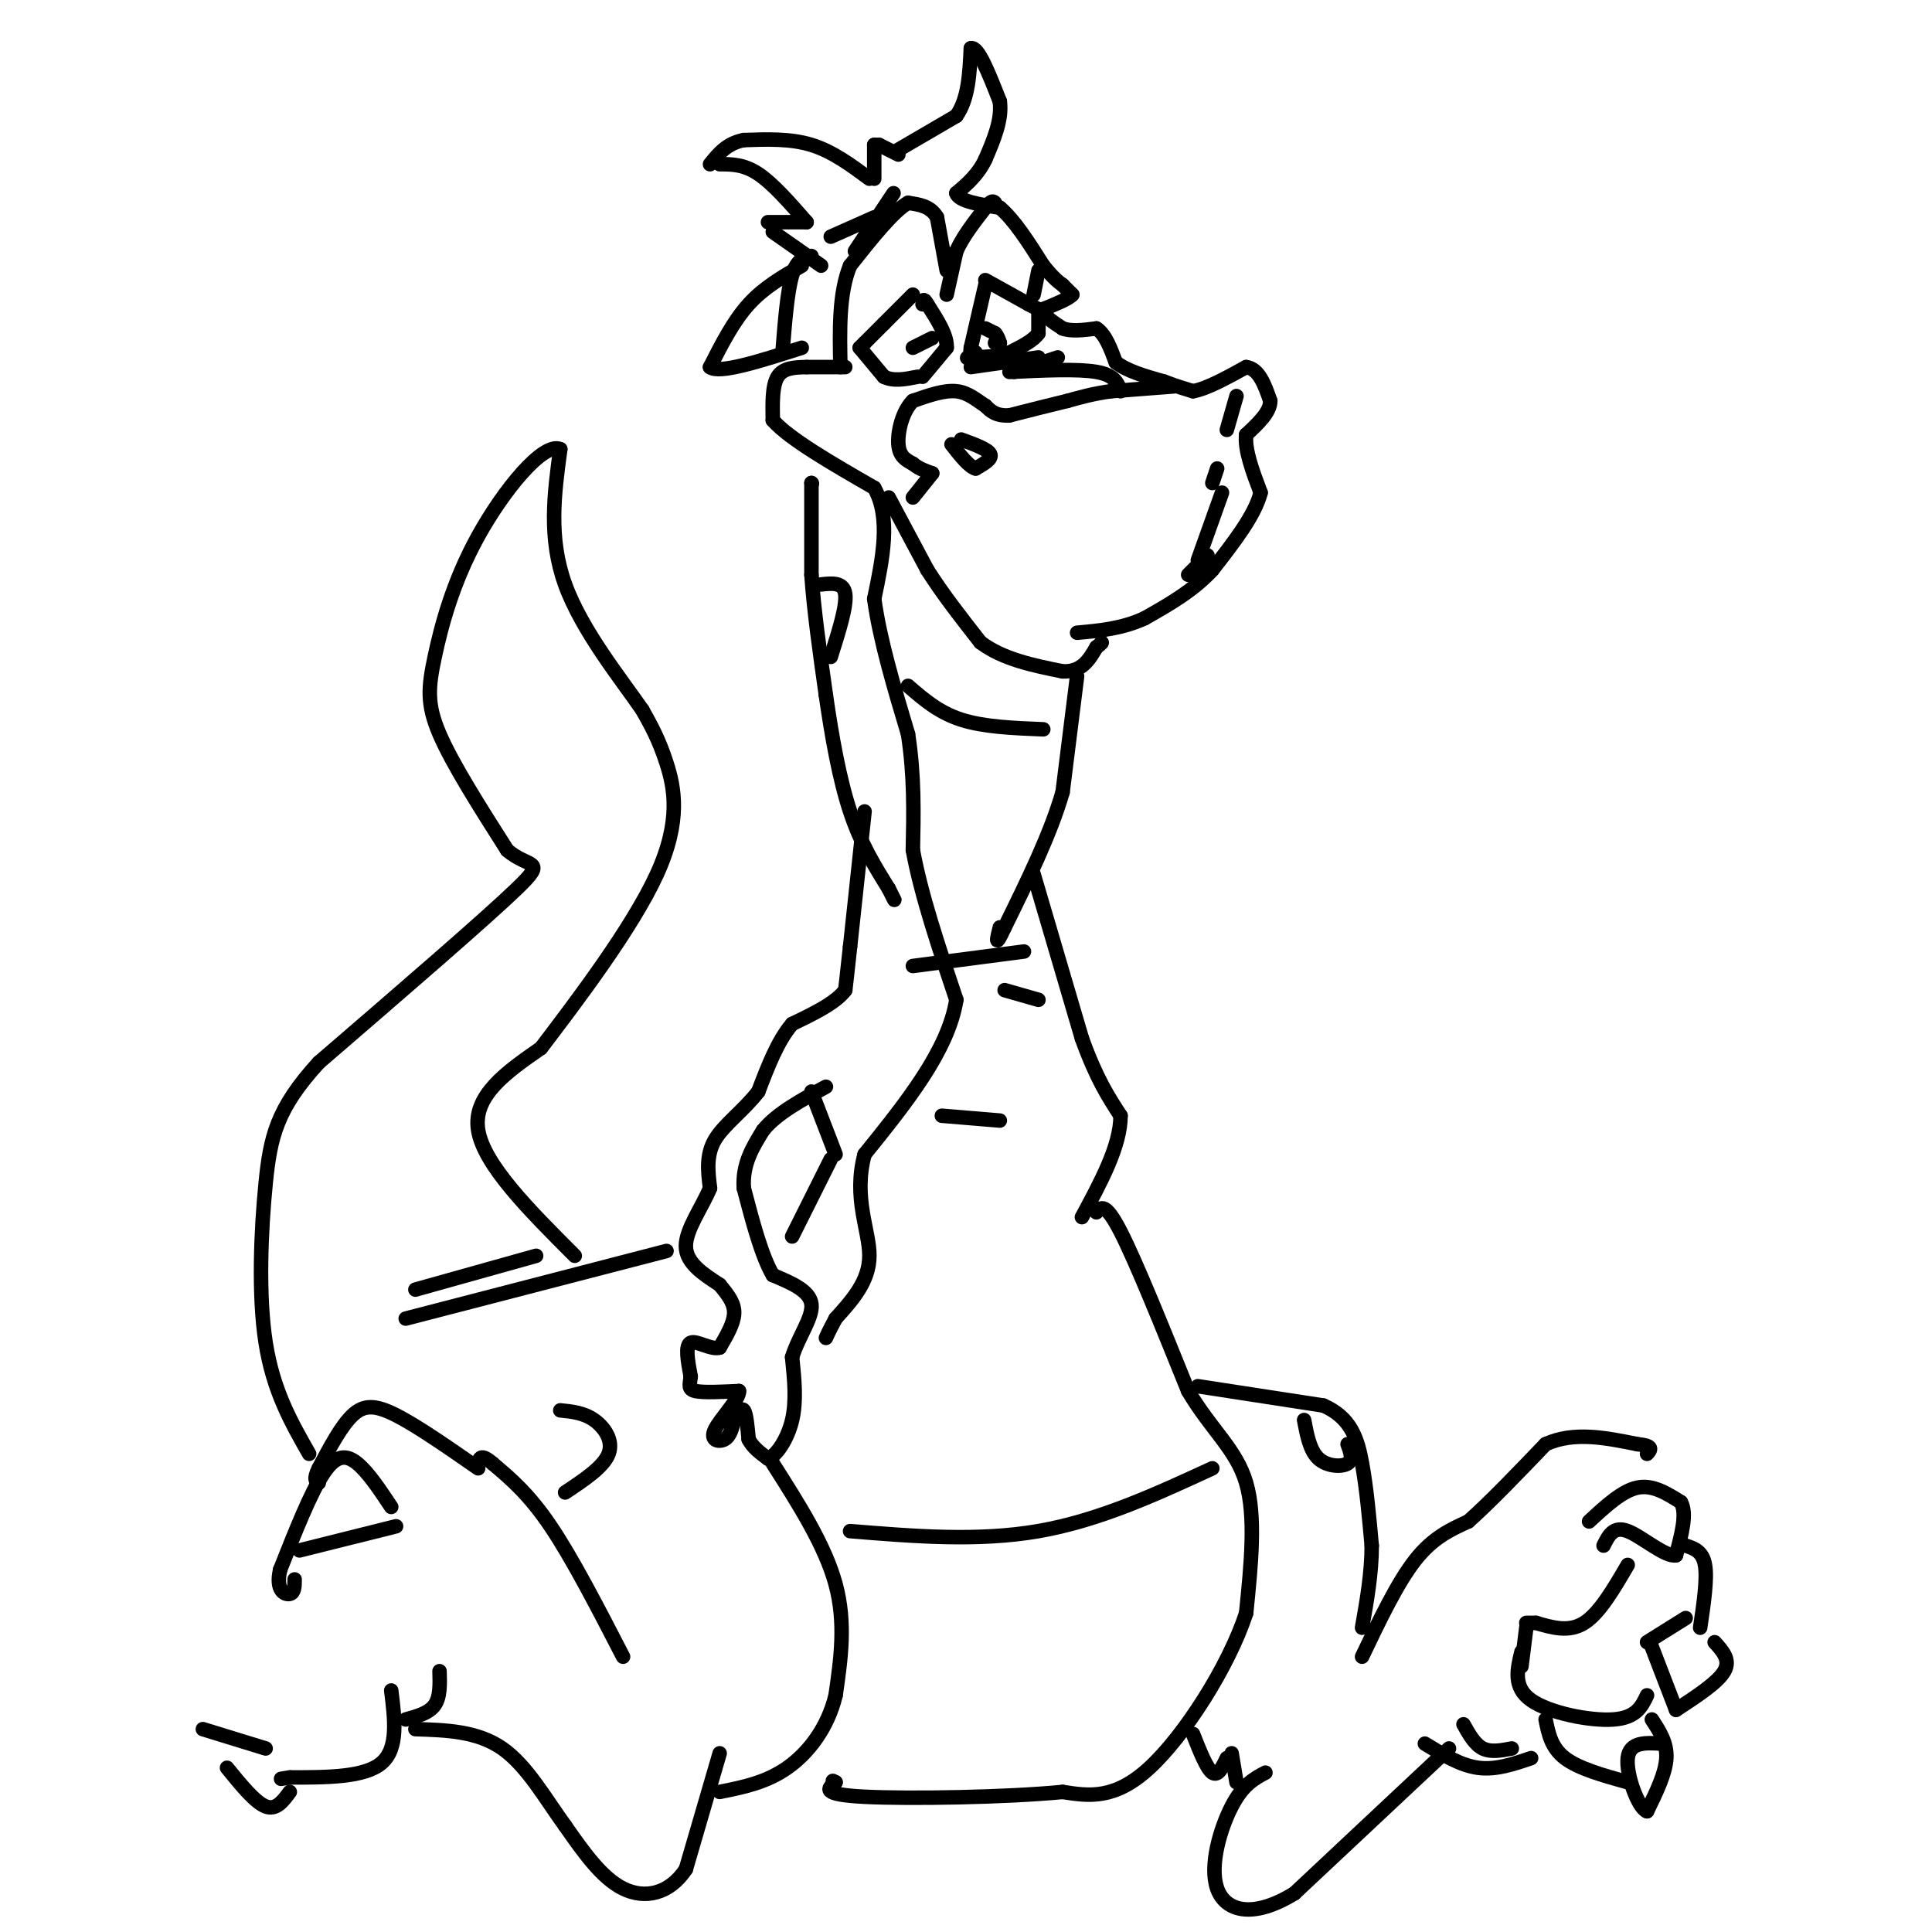 <svg viewBox='0 0 400 400' version='1.1' xmlns='http://www.w3.org/2000/svg' xmlns:xlink='http://www.w3.org/1999/xlink'><g fill='none' stroke='#000000' stroke-width='3' stroke-linecap='round' stroke-linejoin='round'><path d='M186,31c0.000,0.000 12.000,-7.000 12,-7'/><path d='M198,24c2.500,-3.500 2.750,-8.750 3,-14'/><path d='M201,10c1.500,-0.500 3.750,5.250 6,11'/><path d='M207,21c0.500,3.833 -1.250,7.917 -3,12'/><path d='M204,33c-1.500,3.167 -3.750,5.083 -6,7'/><path d='M198,40c0.500,1.667 4.750,2.333 9,3'/><path d='M207,43c3.000,2.500 6.000,7.250 9,12'/><path d='M216,55c2.167,2.667 3.083,3.333 4,4'/><path d='M220,59c1.000,1.000 1.500,1.500 2,2'/><path d='M222,61c-0.667,0.833 -3.333,1.917 -6,3'/><path d='M216,64c-0.333,1.167 1.833,2.583 4,4'/><path d='M220,68c1.833,0.667 4.417,0.333 7,0'/><path d='M227,68c1.833,1.167 2.917,4.083 4,7'/><path d='M231,75c2.333,1.833 6.167,2.917 10,4'/><path d='M241,79c2.667,1.000 4.333,1.500 6,2'/><path d='M247,81c2.833,-0.500 6.917,-2.750 11,-5'/><path d='M258,76c2.667,0.333 3.833,3.667 5,7'/><path d='M263,83c0.000,2.333 -2.500,4.667 -5,7'/><path d='M258,90c-0.333,3.167 1.333,7.583 3,12'/><path d='M261,102c-1.167,4.667 -5.583,10.333 -10,16'/><path d='M251,118c-4.000,4.333 -9.000,7.167 -14,10'/><path d='M237,128c-4.667,2.167 -9.333,2.583 -14,3'/><path d='M243,80c0.000,0.000 -13.000,1.000 -13,1'/><path d='M230,81c-3.667,0.500 -6.333,1.250 -9,2'/><path d='M221,83c-3.500,0.833 -7.750,1.917 -12,3'/><path d='M209,86c-2.833,0.167 -3.917,-0.917 -5,-2'/><path d='M204,84c-1.711,-1.067 -3.489,-2.733 -6,-3c-2.511,-0.267 -5.756,0.867 -9,2'/><path d='M189,83c-2.200,2.133 -3.200,6.467 -3,9c0.200,2.533 1.600,3.267 3,4'/><path d='M189,96c1.167,1.000 2.583,1.500 4,2'/><path d='M193,98c0.000,0.000 -4.000,5.000 -4,5'/><path d='M184,103c0.000,0.000 8.000,15.000 8,15'/><path d='M192,118c3.167,5.000 7.083,10.000 11,15'/><path d='M203,133c4.667,3.500 10.833,4.750 17,6'/><path d='M220,139c4.000,0.167 5.500,-2.417 7,-5'/><path d='M227,134c1.333,-1.000 1.167,-1.000 1,-1'/><path d='M196,61c0.000,0.000 2.000,-9.000 2,-9'/><path d='M198,52c1.333,-3.000 3.667,-6.000 6,-9'/><path d='M204,43c1.333,-1.667 1.667,-1.333 2,-1'/><path d='M215,56c0.000,0.000 -1.000,5.000 -1,5'/><path d='M204,58c0.000,0.000 9.000,5.000 9,5'/><path d='M213,63c1.833,1.000 1.917,1.000 2,1'/><path d='M215,64c0.000,0.000 0.000,5.000 0,5'/><path d='M215,69c-1.000,1.500 -3.500,2.750 -6,4'/><path d='M209,73c-2.333,0.833 -5.167,0.917 -8,1'/><path d='M201,74c-1.333,0.167 -0.667,0.083 0,0'/><path d='M204,59c0.000,0.000 -3.000,13.000 -3,13'/><path d='M201,72c-0.333,2.333 0.333,1.667 1,1'/><path d='M204,68c0.000,0.000 2.000,1.000 2,1'/><path d='M206,69c0.500,0.500 0.750,1.250 1,2'/><path d='M207,71c0.000,0.000 -1.000,0.000 -1,0'/><path d='M189,61c0.000,0.000 -6.000,6.000 -6,6'/><path d='M183,67c-1.667,1.667 -2.833,2.833 -4,4'/><path d='M179,71c0.000,0.000 -1.000,1.000 -1,1'/><path d='M178,72c0.000,0.000 5.000,6.000 5,6'/><path d='M183,78c2.000,1.000 4.500,0.500 7,0'/><path d='M191,78c0.000,0.000 5.000,-6.000 5,-6'/><path d='M196,72c0.167,-2.500 -1.917,-5.750 -4,-9'/><path d='M192,63c-0.833,-1.500 -0.917,-0.750 -1,0'/><path d='M193,70c0.000,0.000 -4.000,2.000 -4,2'/><path d='M201,76c0.000,0.000 14.000,-2.000 14,-2'/><path d='M219,74c0.000,0.000 -9.000,3.000 -9,3'/><path d='M209,77c7.083,-0.333 14.167,-0.667 18,0c3.833,0.667 4.417,2.333 5,4'/><path d='M199,91c2.750,1.000 5.500,2.000 6,3c0.500,1.000 -1.250,2.000 -3,3'/><path d='M202,97c-1.333,-0.333 -3.167,-2.667 -5,-5'/><path d='M256,82c0.000,0.000 -2.000,7.000 -2,7'/><path d='M252,97c0.000,0.000 -1.000,3.000 -1,3'/><path d='M253,102c0.000,0.000 -5.000,14.000 -5,14'/><path d='M250,115c0.000,0.000 -4.000,4.000 -4,4'/><path d='M196,56c0.000,0.000 -2.000,-11.000 -2,-11'/><path d='M194,45c-1.333,-2.333 -3.667,-2.667 -6,-3'/><path d='M188,42c-3.000,1.667 -7.500,7.333 -12,13'/><path d='M176,55c-2.333,5.667 -2.167,13.333 -2,21'/><path d='M175,76c0.000,0.000 -8.000,0.000 -8,0'/><path d='M167,76c-2.533,0.044 -4.867,0.156 -6,2c-1.133,1.844 -1.067,5.422 -1,9'/><path d='M160,87c3.333,3.833 12.167,8.917 21,14'/><path d='M181,101c3.500,6.167 1.750,14.583 0,23'/><path d='M181,124c1.167,8.500 4.083,18.250 7,28'/><path d='M188,152c1.333,8.667 1.167,16.333 1,24'/><path d='M189,176c1.667,9.167 5.333,20.083 9,31'/><path d='M198,207c-1.667,10.500 -10.333,21.250 -19,32'/><path d='M179,239c-2.422,9.067 1.022,15.733 1,21c-0.022,5.267 -3.511,9.133 -7,13'/><path d='M173,273c-1.500,2.833 -1.750,3.417 -2,4'/><path d='M168,100c0.000,0.000 0.100,0.100 0.1,0.1'/><path d='M168,100c0.000,0.000 0.000,19.000 0,19'/><path d='M168,119c0.500,7.333 1.750,16.167 3,25'/><path d='M171,144c1.222,8.511 2.778,17.289 5,24c2.222,6.711 5.111,11.356 8,16'/><path d='M184,184c1.500,3.000 1.250,2.500 1,2'/><path d='M179,168c0.000,0.000 -3.000,28.000 -3,28'/><path d='M176,196c-0.667,6.167 -0.833,7.583 -1,9'/><path d='M175,205c-2.000,2.667 -6.500,4.833 -11,7'/><path d='M164,212c-3.000,3.500 -5.000,8.750 -7,14'/><path d='M157,226c-3.044,3.956 -7.156,6.844 -9,10c-1.844,3.156 -1.422,6.578 -1,10'/><path d='M147,246c-1.578,3.867 -5.022,8.533 -5,12c0.022,3.467 3.511,5.733 7,8'/><path d='M149,266c1.889,2.267 3.111,3.933 3,6c-0.111,2.067 -1.556,4.533 -3,7'/><path d='M149,279c-1.800,0.556 -4.800,-1.556 -6,-1c-1.200,0.556 -0.600,3.778 0,7'/><path d='M143,285c-0.178,1.756 -0.622,2.644 1,3c1.622,0.356 5.311,0.178 9,0'/><path d='M153,288c0.167,1.643 -3.917,5.750 -5,8c-1.083,2.250 0.833,2.643 2,2c1.167,-0.643 1.583,-2.321 2,-4'/><path d='M152,294c0.711,-1.333 1.489,-2.667 2,-2c0.511,0.667 0.756,3.333 1,6'/><path d='M155,298c0.833,1.667 2.417,2.833 4,4'/><path d='M159,302c1.733,-0.578 4.067,-4.022 5,-8c0.933,-3.978 0.467,-8.489 0,-13'/><path d='M164,281c1.244,-4.200 4.356,-8.200 4,-11c-0.356,-2.800 -4.178,-4.400 -8,-6'/><path d='M160,264c-2.333,-4.000 -4.167,-11.000 -6,-18'/><path d='M154,246c-0.333,-5.000 1.833,-8.500 4,-12'/><path d='M158,234c2.833,-3.500 7.917,-6.250 13,-9'/><path d='M168,226c0.000,0.000 5.000,13.000 5,13'/><path d='M172,240c0.000,0.000 -8.000,16.000 -8,16'/><path d='M188,142c3.167,2.750 6.333,5.500 11,7c4.667,1.500 10.833,1.750 17,2'/><path d='M223,140c0.000,0.000 -3.000,24.000 -3,24'/><path d='M220,164c-2.500,8.667 -7.250,18.333 -12,28'/><path d='M208,192c-2.167,4.667 -1.583,2.333 -1,0'/><path d='M214,181c0.000,0.000 10.000,34.000 10,34'/><path d='M224,215c3.000,8.333 5.500,12.167 8,16'/><path d='M232,231c0.000,6.167 -4.000,13.583 -8,21'/><path d='M227,251c0.917,-1.083 1.833,-2.167 5,4c3.167,6.167 8.583,19.583 14,33'/><path d='M246,288c4.844,8.156 9.956,12.044 12,19c2.044,6.956 1.022,16.978 0,27'/><path d='M258,334c-3.644,11.089 -12.756,25.311 -20,32c-7.244,6.689 -12.622,5.844 -18,5'/><path d='M220,371c-11.644,1.133 -31.756,1.467 -41,1c-9.244,-0.467 -7.622,-1.733 -6,-3'/><path d='M173,369c-1.000,-0.500 -0.500,-0.250 0,0'/><path d='M248,287c0.000,0.000 26.000,4.000 26,4'/><path d='M274,291c5.733,2.533 7.067,6.867 8,12c0.933,5.133 1.467,11.067 2,17'/><path d='M284,320c0.000,5.667 -1.000,11.333 -2,17'/><path d='M282,343c3.667,-7.667 7.333,-15.333 11,-20c3.667,-4.667 7.333,-6.333 11,-8'/><path d='M304,315c4.500,-4.000 10.250,-10.000 16,-16'/><path d='M320,299c5.833,-2.667 12.417,-1.333 19,0'/><path d='M339,299c3.500,0.333 2.750,1.167 2,2'/><path d='M329,315c3.417,-3.167 6.833,-6.333 10,-7c3.167,-0.667 6.083,1.167 9,3'/><path d='M348,311c1.333,2.333 0.167,6.667 -1,11'/><path d='M347,322c-2.156,0.467 -7.044,-3.867 -10,-5c-2.956,-1.133 -3.978,0.933 -5,3'/><path d='M337,324c-2.917,5.000 -5.833,10.000 -9,12c-3.167,2.000 -6.583,1.000 -10,0'/><path d='M318,336c-2.000,0.000 -2.000,0.000 -2,0'/><path d='M316,337c0.000,0.000 -1.000,8.000 -1,8'/><path d='M349,320c1.750,0.583 3.500,1.167 4,4c0.500,2.833 -0.250,7.917 -1,13'/><path d='M349,335c0.000,0.000 -8.000,5.000 -8,5'/><path d='M342,341c0.000,0.000 5.000,13.000 5,13'/><path d='M347,354c4.333,-2.833 8.667,-5.667 10,-8c1.333,-2.333 -0.333,-4.167 -2,-6'/><path d='M341,351c-1.111,2.333 -2.222,4.667 -7,5c-4.778,0.333 -13.222,-1.333 -17,-4c-3.778,-2.667 -2.889,-6.333 -2,-10'/><path d='M342,356c1.583,2.417 3.167,4.833 3,8c-0.167,3.167 -2.083,7.083 -4,11'/><path d='M341,375c-1.822,-0.600 -4.378,-7.600 -4,-11c0.378,-3.400 3.689,-3.200 7,-3'/><path d='M320,356c0.583,2.917 1.167,5.833 4,8c2.833,2.167 7.917,3.583 13,5'/><path d='M313,362c-2.167,0.417 -4.333,0.833 -6,0c-1.667,-0.833 -2.833,-2.917 -4,-5'/><path d='M317,364c-3.667,1.250 -7.333,2.500 -11,2c-3.667,-0.500 -7.333,-2.750 -11,-5'/><path d='M300,362c0.000,0.000 -32.000,30.000 -32,30'/><path d='M268,392c-8.667,5.345 -14.333,3.708 -16,-1c-1.667,-4.708 0.667,-12.488 3,-17c2.333,-4.512 4.667,-5.756 7,-7'/><path d='M247,359c1.417,3.583 2.833,7.167 4,8c1.167,0.833 2.083,-1.083 3,-3'/><path d='M255,363c0.000,0.000 1.000,6.000 1,6'/><path d='M270,294c0.600,3.178 1.200,6.356 3,8c1.800,1.644 4.800,1.756 6,1c1.200,-0.756 0.600,-2.378 0,-4'/><path d='M116,292c2.422,0.244 4.844,0.489 7,2c2.156,1.511 4.044,4.289 3,7c-1.044,2.711 -5.022,5.356 -9,8'/><path d='M212,197c0.000,0.000 -23.000,3.000 -23,3'/><path d='M208,205c0.000,0.000 7.000,2.000 7,2'/><path d='M195,231c0.000,0.000 12.000,1.000 12,1'/><path d='M251,304c-11.750,5.417 -23.500,10.833 -36,13c-12.500,2.167 -25.750,1.083 -39,0'/><path d='M160,303c5.417,8.500 10.833,17.000 13,25c2.167,8.000 1.083,15.500 0,23'/><path d='M173,351c-1.600,6.689 -5.600,11.911 -10,15c-4.400,3.089 -9.200,4.044 -14,5'/><path d='M149,363c0.000,0.000 -7.000,24.000 -7,24'/><path d='M142,387c-3.444,5.200 -8.556,6.200 -13,4c-4.444,-2.200 -8.222,-7.600 -12,-13'/><path d='M117,378c-3.956,-5.400 -7.844,-12.400 -13,-16c-5.156,-3.600 -11.578,-3.800 -18,-4'/><path d='M91,346c0.083,2.667 0.167,5.333 -1,7c-1.167,1.667 -3.583,2.333 -6,3'/><path d='M81,350c0.750,6.000 1.500,12.000 -2,15c-3.500,3.000 -11.250,3.000 -19,3'/><path d='M60,368c-3.167,0.500 -1.583,0.250 0,0'/><path d='M42,358c0.000,0.000 13.000,4.000 13,4'/><path d='M47,366c2.917,3.583 5.833,7.167 8,8c2.167,0.833 3.583,-1.083 5,-3'/><path d='M170,121c2.333,-0.250 4.667,-0.500 5,2c0.333,2.500 -1.333,7.750 -3,13'/><path d='M186,32c0.000,0.000 -4.000,-2.000 -4,-2'/><path d='M182,30c0.000,0.000 -1.000,0.000 -1,0'/><path d='M181,30c0.000,0.000 0.000,7.000 0,7'/><path d='M180,37c-3.833,-2.833 -7.667,-5.667 -12,-7c-4.333,-1.333 -9.167,-1.167 -14,-1'/><path d='M154,29c-3.500,0.667 -5.250,2.833 -7,5'/><path d='M149,34c2.500,0.000 5.000,0.000 8,2c3.000,2.000 6.500,6.000 10,10'/><path d='M167,46c0.000,0.000 -8.000,0.000 -8,0'/><path d='M160,48c0.000,0.000 10.000,7.000 10,7'/><path d='M166,55c-3.917,2.250 -7.833,4.500 -11,8c-3.167,3.500 -5.583,8.250 -8,13'/><path d='M147,76c1.833,1.500 10.417,-1.250 19,-4'/><path d='M168,53c-1.500,0.333 -3.000,0.667 -4,4c-1.000,3.333 -1.500,9.667 -2,16'/><path d='M185,40c0.000,0.000 -8.000,12.000 -8,12'/><path d='M181,45c0.000,0.000 -9.000,4.000 -9,4'/><path d='M138,259c0.000,0.000 -54.000,14.000 -54,14'/><path d='M111,260c0.000,0.000 -25.000,7.000 -25,7'/><path d='M119,260c-9.417,-9.417 -18.833,-18.833 -20,-26c-1.167,-7.167 5.917,-12.083 13,-17'/><path d='M112,217c7.262,-9.536 18.917,-24.875 24,-36c5.083,-11.125 3.595,-18.036 2,-23c-1.595,-4.964 -3.298,-7.982 -5,-11'/><path d='M133,147c-4.289,-6.244 -12.511,-16.356 -16,-26c-3.489,-9.644 -2.244,-18.822 -1,-28'/><path d='M116,93c-3.488,-1.592 -11.708,8.429 -17,18c-5.292,9.571 -7.656,18.692 -9,25c-1.344,6.308 -1.670,9.802 1,16c2.670,6.198 8.335,15.099 14,24'/><path d='M105,176c4.444,3.911 8.556,1.689 2,8c-6.556,6.311 -23.778,21.156 -41,36'/><path d='M66,220c-8.726,9.536 -10.042,15.375 -11,25c-0.958,9.625 -1.560,23.036 0,33c1.560,9.964 5.280,16.482 9,23'/><path d='M129,343c-5.250,-10.167 -10.500,-20.333 -15,-27c-4.500,-6.667 -8.250,-9.833 -12,-13'/><path d='M102,303c-2.500,-2.167 -2.750,-1.083 -3,0'/><path d='M99,304c-6.333,-4.400 -12.667,-8.800 -17,-11c-4.333,-2.200 -6.667,-2.200 -9,0c-2.333,2.200 -4.667,6.600 -7,11'/><path d='M66,304c-1.167,2.333 -0.583,2.667 0,3'/><path d='M81,312c-2.378,-3.578 -4.756,-7.156 -7,-9c-2.244,-1.844 -4.356,-1.956 -7,2c-2.644,3.956 -5.822,11.978 -9,20'/><path d='M58,325c-1.000,4.356 1.000,5.244 2,5c1.000,-0.244 1.000,-1.622 1,-3'/><path d='M62,321c0.000,0.000 20.000,-5.000 20,-5'/></g>
</svg>